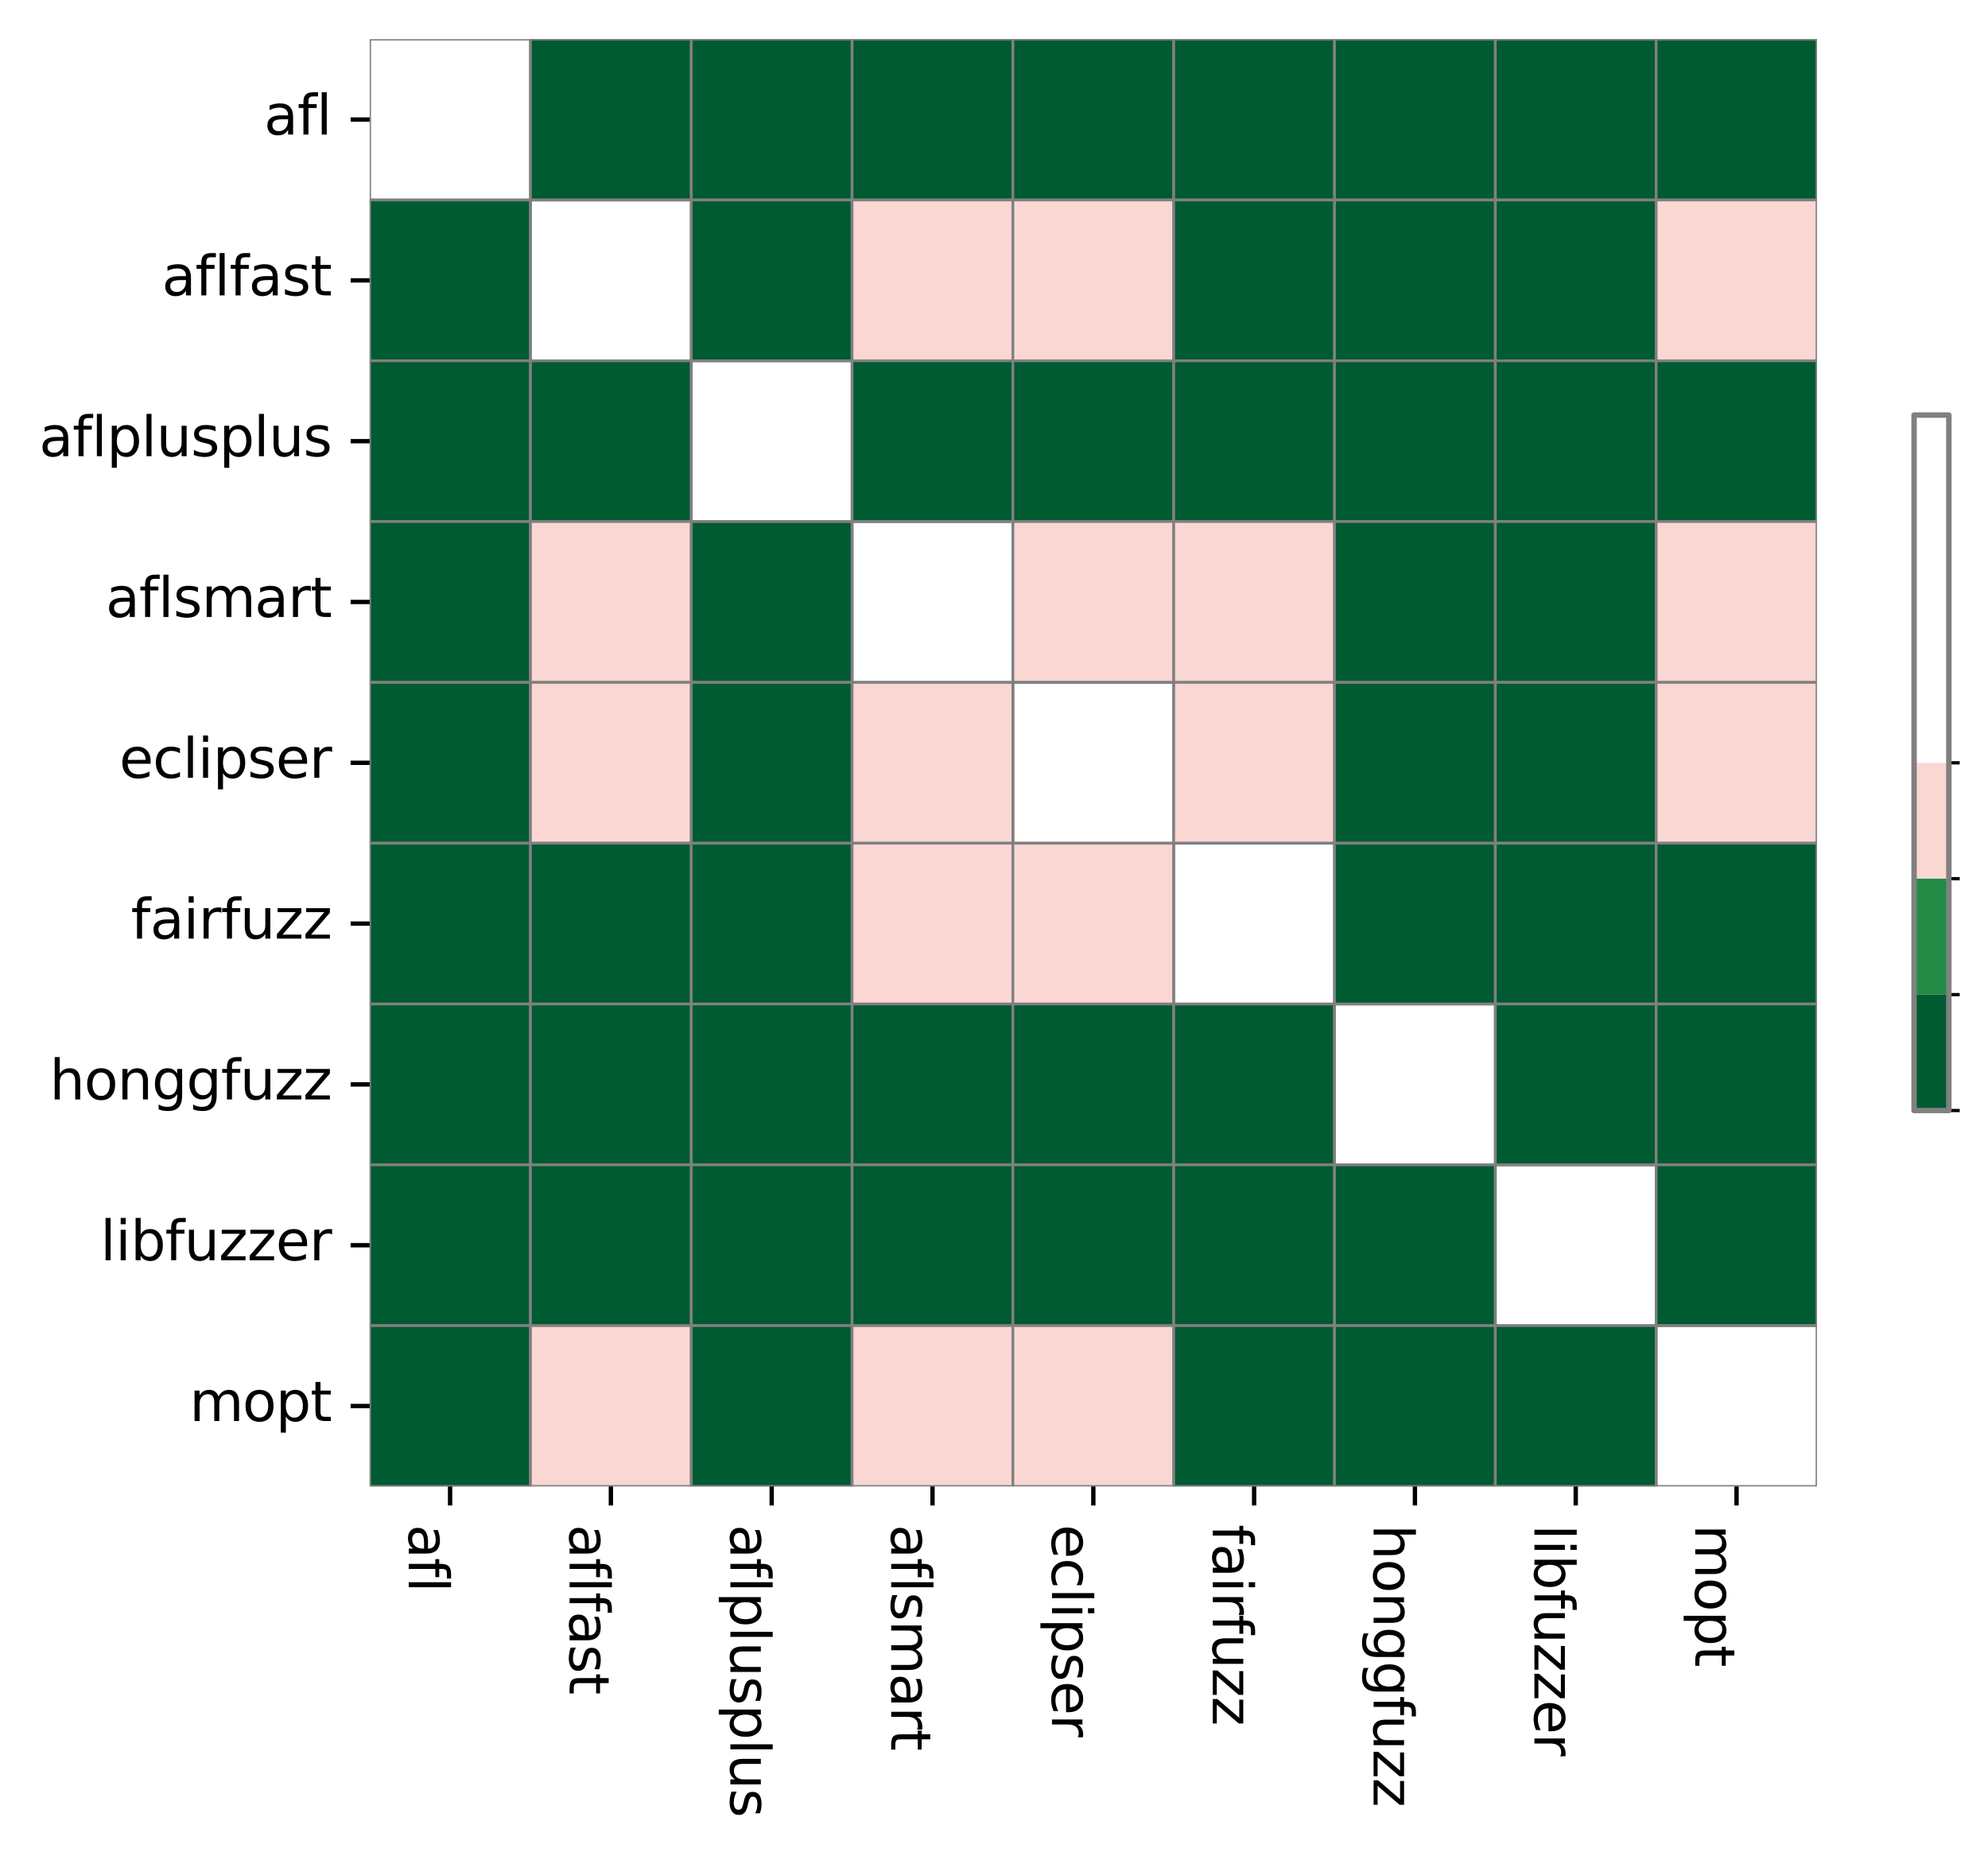<?xml version="1.0" encoding="utf-8" standalone="no"?>
<!DOCTYPE svg PUBLIC "-//W3C//DTD SVG 1.1//EN"
  "http://www.w3.org/Graphics/SVG/1.1/DTD/svg11.dtd">
<svg xmlns:xlink="http://www.w3.org/1999/xlink" width="365.535pt" height="341.285pt" viewBox="0 0 365.535 341.285" xmlns="http://www.w3.org/2000/svg" version="1.1">
 <defs>
  <style type="text/css">*{stroke-linejoin: round; stroke-linecap: butt}</style>
 </defs>
 <g id="figure_1">
  <g id="patch_1">
   <path d="M 0 341.285 
L 365.535 341.285 
L 365.535 0 
L 0 0 
z
" style="fill: #ffffff"/>
  </g>
  <g id="axes_1">
   <g id="patch_2">
    <path d="M 67.973 273.312 
L 334.085 273.312 
L 334.085 7.2 
L 67.973 7.2 
z
" style="fill: #ffffff"/>
   </g>
   <g id="QuadMesh_1">
    <path d="M 67.973 7.2 
L 97.541 7.2 
L 97.541 36.768 
L 67.973 36.768 
L 67.973 7.2 
" clip-path="url(#peb58a9a6d5)" style="fill: none; stroke: #808080; stroke-width: 0.5"/>
    <path d="M 97.541 7.2 
L 127.109 7.2 
L 127.109 36.768 
L 97.541 36.768 
L 97.541 7.2 
" clip-path="url(#peb58a9a6d5)" style="fill: #005a32; stroke: #808080; stroke-width: 0.5"/>
    <path d="M 127.109 7.2 
L 156.677 7.2 
L 156.677 36.768 
L 127.109 36.768 
L 127.109 7.2 
" clip-path="url(#peb58a9a6d5)" style="fill: #005a32; stroke: #808080; stroke-width: 0.5"/>
    <path d="M 156.677 7.2 
L 186.245 7.2 
L 186.245 36.768 
L 156.677 36.768 
L 156.677 7.2 
" clip-path="url(#peb58a9a6d5)" style="fill: #005a32; stroke: #808080; stroke-width: 0.5"/>
    <path d="M 186.245 7.2 
L 215.813 7.2 
L 215.813 36.768 
L 186.245 36.768 
L 186.245 7.2 
" clip-path="url(#peb58a9a6d5)" style="fill: #005a32; stroke: #808080; stroke-width: 0.5"/>
    <path d="M 215.813 7.2 
L 245.381 7.2 
L 245.381 36.768 
L 215.813 36.768 
L 215.813 7.2 
" clip-path="url(#peb58a9a6d5)" style="fill: #005a32; stroke: #808080; stroke-width: 0.5"/>
    <path d="M 245.381 7.2 
L 274.949 7.2 
L 274.949 36.768 
L 245.381 36.768 
L 245.381 7.2 
" clip-path="url(#peb58a9a6d5)" style="fill: #005a32; stroke: #808080; stroke-width: 0.5"/>
    <path d="M 274.949 7.2 
L 304.517 7.2 
L 304.517 36.768 
L 274.949 36.768 
L 274.949 7.2 
" clip-path="url(#peb58a9a6d5)" style="fill: #005a32; stroke: #808080; stroke-width: 0.5"/>
    <path d="M 304.517 7.2 
L 334.085 7.2 
L 334.085 36.768 
L 304.517 36.768 
L 304.517 7.2 
" clip-path="url(#peb58a9a6d5)" style="fill: #005a32; stroke: #808080; stroke-width: 0.5"/>
    <path d="M 67.973 36.768 
L 97.541 36.768 
L 97.541 66.336 
L 67.973 66.336 
L 67.973 36.768 
" clip-path="url(#peb58a9a6d5)" style="fill: #005a32; stroke: #808080; stroke-width: 0.5"/>
    <path d="M 97.541 36.768 
L 127.109 36.768 
L 127.109 66.336 
L 97.541 66.336 
L 97.541 36.768 
" clip-path="url(#peb58a9a6d5)" style="fill: none; stroke: #808080; stroke-width: 0.5"/>
    <path d="M 127.109 36.768 
L 156.677 36.768 
L 156.677 66.336 
L 127.109 66.336 
L 127.109 36.768 
" clip-path="url(#peb58a9a6d5)" style="fill: #005a32; stroke: #808080; stroke-width: 0.5"/>
    <path d="M 156.677 36.768 
L 186.245 36.768 
L 186.245 66.336 
L 156.677 66.336 
L 156.677 36.768 
" clip-path="url(#peb58a9a6d5)" style="fill: #fbd7d4; stroke: #808080; stroke-width: 0.5"/>
    <path d="M 186.245 36.768 
L 215.813 36.768 
L 215.813 66.336 
L 186.245 66.336 
L 186.245 36.768 
" clip-path="url(#peb58a9a6d5)" style="fill: #fbd7d4; stroke: #808080; stroke-width: 0.5"/>
    <path d="M 215.813 36.768 
L 245.381 36.768 
L 245.381 66.336 
L 215.813 66.336 
L 215.813 36.768 
" clip-path="url(#peb58a9a6d5)" style="fill: #005a32; stroke: #808080; stroke-width: 0.5"/>
    <path d="M 245.381 36.768 
L 274.949 36.768 
L 274.949 66.336 
L 245.381 66.336 
L 245.381 36.768 
" clip-path="url(#peb58a9a6d5)" style="fill: #005a32; stroke: #808080; stroke-width: 0.5"/>
    <path d="M 274.949 36.768 
L 304.517 36.768 
L 304.517 66.336 
L 274.949 66.336 
L 274.949 36.768 
" clip-path="url(#peb58a9a6d5)" style="fill: #005a32; stroke: #808080; stroke-width: 0.5"/>
    <path d="M 304.517 36.768 
L 334.085 36.768 
L 334.085 66.336 
L 304.517 66.336 
L 304.517 36.768 
" clip-path="url(#peb58a9a6d5)" style="fill: #fbd7d4; stroke: #808080; stroke-width: 0.5"/>
    <path d="M 67.973 66.336 
L 97.541 66.336 
L 97.541 95.904 
L 67.973 95.904 
L 67.973 66.336 
" clip-path="url(#peb58a9a6d5)" style="fill: #005a32; stroke: #808080; stroke-width: 0.5"/>
    <path d="M 97.541 66.336 
L 127.109 66.336 
L 127.109 95.904 
L 97.541 95.904 
L 97.541 66.336 
" clip-path="url(#peb58a9a6d5)" style="fill: #005a32; stroke: #808080; stroke-width: 0.5"/>
    <path d="M 127.109 66.336 
L 156.677 66.336 
L 156.677 95.904 
L 127.109 95.904 
L 127.109 66.336 
" clip-path="url(#peb58a9a6d5)" style="fill: none; stroke: #808080; stroke-width: 0.5"/>
    <path d="M 156.677 66.336 
L 186.245 66.336 
L 186.245 95.904 
L 156.677 95.904 
L 156.677 66.336 
" clip-path="url(#peb58a9a6d5)" style="fill: #005a32; stroke: #808080; stroke-width: 0.5"/>
    <path d="M 186.245 66.336 
L 215.813 66.336 
L 215.813 95.904 
L 186.245 95.904 
L 186.245 66.336 
" clip-path="url(#peb58a9a6d5)" style="fill: #005a32; stroke: #808080; stroke-width: 0.5"/>
    <path d="M 215.813 66.336 
L 245.381 66.336 
L 245.381 95.904 
L 215.813 95.904 
L 215.813 66.336 
" clip-path="url(#peb58a9a6d5)" style="fill: #005a32; stroke: #808080; stroke-width: 0.5"/>
    <path d="M 245.381 66.336 
L 274.949 66.336 
L 274.949 95.904 
L 245.381 95.904 
L 245.381 66.336 
" clip-path="url(#peb58a9a6d5)" style="fill: #005a32; stroke: #808080; stroke-width: 0.5"/>
    <path d="M 274.949 66.336 
L 304.517 66.336 
L 304.517 95.904 
L 274.949 95.904 
L 274.949 66.336 
" clip-path="url(#peb58a9a6d5)" style="fill: #005a32; stroke: #808080; stroke-width: 0.5"/>
    <path d="M 304.517 66.336 
L 334.085 66.336 
L 334.085 95.904 
L 304.517 95.904 
L 304.517 66.336 
" clip-path="url(#peb58a9a6d5)" style="fill: #005a32; stroke: #808080; stroke-width: 0.5"/>
    <path d="M 67.973 95.904 
L 97.541 95.904 
L 97.541 125.472 
L 67.973 125.472 
L 67.973 95.904 
" clip-path="url(#peb58a9a6d5)" style="fill: #005a32; stroke: #808080; stroke-width: 0.5"/>
    <path d="M 97.541 95.904 
L 127.109 95.904 
L 127.109 125.472 
L 97.541 125.472 
L 97.541 95.904 
" clip-path="url(#peb58a9a6d5)" style="fill: #fbd7d4; stroke: #808080; stroke-width: 0.5"/>
    <path d="M 127.109 95.904 
L 156.677 95.904 
L 156.677 125.472 
L 127.109 125.472 
L 127.109 95.904 
" clip-path="url(#peb58a9a6d5)" style="fill: #005a32; stroke: #808080; stroke-width: 0.5"/>
    <path d="M 156.677 95.904 
L 186.245 95.904 
L 186.245 125.472 
L 156.677 125.472 
L 156.677 95.904 
" clip-path="url(#peb58a9a6d5)" style="fill: none; stroke: #808080; stroke-width: 0.5"/>
    <path d="M 186.245 95.904 
L 215.813 95.904 
L 215.813 125.472 
L 186.245 125.472 
L 186.245 95.904 
" clip-path="url(#peb58a9a6d5)" style="fill: #fbd7d4; stroke: #808080; stroke-width: 0.5"/>
    <path d="M 215.813 95.904 
L 245.381 95.904 
L 245.381 125.472 
L 215.813 125.472 
L 215.813 95.904 
" clip-path="url(#peb58a9a6d5)" style="fill: #fbd7d4; stroke: #808080; stroke-width: 0.5"/>
    <path d="M 245.381 95.904 
L 274.949 95.904 
L 274.949 125.472 
L 245.381 125.472 
L 245.381 95.904 
" clip-path="url(#peb58a9a6d5)" style="fill: #005a32; stroke: #808080; stroke-width: 0.5"/>
    <path d="M 274.949 95.904 
L 304.517 95.904 
L 304.517 125.472 
L 274.949 125.472 
L 274.949 95.904 
" clip-path="url(#peb58a9a6d5)" style="fill: #005a32; stroke: #808080; stroke-width: 0.5"/>
    <path d="M 304.517 95.904 
L 334.085 95.904 
L 334.085 125.472 
L 304.517 125.472 
L 304.517 95.904 
" clip-path="url(#peb58a9a6d5)" style="fill: #fbd7d4; stroke: #808080; stroke-width: 0.5"/>
    <path d="M 67.973 125.472 
L 97.541 125.472 
L 97.541 155.04 
L 67.973 155.04 
L 67.973 125.472 
" clip-path="url(#peb58a9a6d5)" style="fill: #005a32; stroke: #808080; stroke-width: 0.5"/>
    <path d="M 97.541 125.472 
L 127.109 125.472 
L 127.109 155.04 
L 97.541 155.04 
L 97.541 125.472 
" clip-path="url(#peb58a9a6d5)" style="fill: #fbd7d4; stroke: #808080; stroke-width: 0.5"/>
    <path d="M 127.109 125.472 
L 156.677 125.472 
L 156.677 155.04 
L 127.109 155.04 
L 127.109 125.472 
" clip-path="url(#peb58a9a6d5)" style="fill: #005a32; stroke: #808080; stroke-width: 0.5"/>
    <path d="M 156.677 125.472 
L 186.245 125.472 
L 186.245 155.04 
L 156.677 155.04 
L 156.677 125.472 
" clip-path="url(#peb58a9a6d5)" style="fill: #fbd7d4; stroke: #808080; stroke-width: 0.5"/>
    <path d="M 186.245 125.472 
L 215.813 125.472 
L 215.813 155.04 
L 186.245 155.04 
L 186.245 125.472 
" clip-path="url(#peb58a9a6d5)" style="fill: none; stroke: #808080; stroke-width: 0.5"/>
    <path d="M 215.813 125.472 
L 245.381 125.472 
L 245.381 155.04 
L 215.813 155.04 
L 215.813 125.472 
" clip-path="url(#peb58a9a6d5)" style="fill: #fbd7d4; stroke: #808080; stroke-width: 0.5"/>
    <path d="M 245.381 125.472 
L 274.949 125.472 
L 274.949 155.04 
L 245.381 155.04 
L 245.381 125.472 
" clip-path="url(#peb58a9a6d5)" style="fill: #005a32; stroke: #808080; stroke-width: 0.5"/>
    <path d="M 274.949 125.472 
L 304.517 125.472 
L 304.517 155.04 
L 274.949 155.04 
L 274.949 125.472 
" clip-path="url(#peb58a9a6d5)" style="fill: #005a32; stroke: #808080; stroke-width: 0.5"/>
    <path d="M 304.517 125.472 
L 334.085 125.472 
L 334.085 155.04 
L 304.517 155.04 
L 304.517 125.472 
" clip-path="url(#peb58a9a6d5)" style="fill: #fbd7d4; stroke: #808080; stroke-width: 0.5"/>
    <path d="M 67.973 155.04 
L 97.541 155.04 
L 97.541 184.608 
L 67.973 184.608 
L 67.973 155.04 
" clip-path="url(#peb58a9a6d5)" style="fill: #005a32; stroke: #808080; stroke-width: 0.5"/>
    <path d="M 97.541 155.04 
L 127.109 155.04 
L 127.109 184.608 
L 97.541 184.608 
L 97.541 155.04 
" clip-path="url(#peb58a9a6d5)" style="fill: #005a32; stroke: #808080; stroke-width: 0.5"/>
    <path d="M 127.109 155.04 
L 156.677 155.04 
L 156.677 184.608 
L 127.109 184.608 
L 127.109 155.04 
" clip-path="url(#peb58a9a6d5)" style="fill: #005a32; stroke: #808080; stroke-width: 0.5"/>
    <path d="M 156.677 155.04 
L 186.245 155.04 
L 186.245 184.608 
L 156.677 184.608 
L 156.677 155.04 
" clip-path="url(#peb58a9a6d5)" style="fill: #fbd7d4; stroke: #808080; stroke-width: 0.5"/>
    <path d="M 186.245 155.04 
L 215.813 155.04 
L 215.813 184.608 
L 186.245 184.608 
L 186.245 155.04 
" clip-path="url(#peb58a9a6d5)" style="fill: #fbd7d4; stroke: #808080; stroke-width: 0.5"/>
    <path d="M 215.813 155.04 
L 245.381 155.04 
L 245.381 184.608 
L 215.813 184.608 
L 215.813 155.04 
" clip-path="url(#peb58a9a6d5)" style="fill: none; stroke: #808080; stroke-width: 0.5"/>
    <path d="M 245.381 155.04 
L 274.949 155.04 
L 274.949 184.608 
L 245.381 184.608 
L 245.381 155.04 
" clip-path="url(#peb58a9a6d5)" style="fill: #005a32; stroke: #808080; stroke-width: 0.5"/>
    <path d="M 274.949 155.04 
L 304.517 155.04 
L 304.517 184.608 
L 274.949 184.608 
L 274.949 155.04 
" clip-path="url(#peb58a9a6d5)" style="fill: #005a32; stroke: #808080; stroke-width: 0.5"/>
    <path d="M 304.517 155.04 
L 334.085 155.04 
L 334.085 184.608 
L 304.517 184.608 
L 304.517 155.04 
" clip-path="url(#peb58a9a6d5)" style="fill: #005a32; stroke: #808080; stroke-width: 0.5"/>
    <path d="M 67.973 184.608 
L 97.541 184.608 
L 97.541 214.176 
L 67.973 214.176 
L 67.973 184.608 
" clip-path="url(#peb58a9a6d5)" style="fill: #005a32; stroke: #808080; stroke-width: 0.5"/>
    <path d="M 97.541 184.608 
L 127.109 184.608 
L 127.109 214.176 
L 97.541 214.176 
L 97.541 184.608 
" clip-path="url(#peb58a9a6d5)" style="fill: #005a32; stroke: #808080; stroke-width: 0.5"/>
    <path d="M 127.109 184.608 
L 156.677 184.608 
L 156.677 214.176 
L 127.109 214.176 
L 127.109 184.608 
" clip-path="url(#peb58a9a6d5)" style="fill: #005a32; stroke: #808080; stroke-width: 0.5"/>
    <path d="M 156.677 184.608 
L 186.245 184.608 
L 186.245 214.176 
L 156.677 214.176 
L 156.677 184.608 
" clip-path="url(#peb58a9a6d5)" style="fill: #005a32; stroke: #808080; stroke-width: 0.5"/>
    <path d="M 186.245 184.608 
L 215.813 184.608 
L 215.813 214.176 
L 186.245 214.176 
L 186.245 184.608 
" clip-path="url(#peb58a9a6d5)" style="fill: #005a32; stroke: #808080; stroke-width: 0.5"/>
    <path d="M 215.813 184.608 
L 245.381 184.608 
L 245.381 214.176 
L 215.813 214.176 
L 215.813 184.608 
" clip-path="url(#peb58a9a6d5)" style="fill: #005a32; stroke: #808080; stroke-width: 0.5"/>
    <path d="M 245.381 184.608 
L 274.949 184.608 
L 274.949 214.176 
L 245.381 214.176 
L 245.381 184.608 
" clip-path="url(#peb58a9a6d5)" style="fill: none; stroke: #808080; stroke-width: 0.5"/>
    <path d="M 274.949 184.608 
L 304.517 184.608 
L 304.517 214.176 
L 274.949 214.176 
L 274.949 184.608 
" clip-path="url(#peb58a9a6d5)" style="fill: #005a32; stroke: #808080; stroke-width: 0.5"/>
    <path d="M 304.517 184.608 
L 334.085 184.608 
L 334.085 214.176 
L 304.517 214.176 
L 304.517 184.608 
" clip-path="url(#peb58a9a6d5)" style="fill: #005a32; stroke: #808080; stroke-width: 0.5"/>
    <path d="M 67.973 214.176 
L 97.541 214.176 
L 97.541 243.744 
L 67.973 243.744 
L 67.973 214.176 
" clip-path="url(#peb58a9a6d5)" style="fill: #005a32; stroke: #808080; stroke-width: 0.5"/>
    <path d="M 97.541 214.176 
L 127.109 214.176 
L 127.109 243.744 
L 97.541 243.744 
L 97.541 214.176 
" clip-path="url(#peb58a9a6d5)" style="fill: #005a32; stroke: #808080; stroke-width: 0.5"/>
    <path d="M 127.109 214.176 
L 156.677 214.176 
L 156.677 243.744 
L 127.109 243.744 
L 127.109 214.176 
" clip-path="url(#peb58a9a6d5)" style="fill: #005a32; stroke: #808080; stroke-width: 0.5"/>
    <path d="M 156.677 214.176 
L 186.245 214.176 
L 186.245 243.744 
L 156.677 243.744 
L 156.677 214.176 
" clip-path="url(#peb58a9a6d5)" style="fill: #005a32; stroke: #808080; stroke-width: 0.5"/>
    <path d="M 186.245 214.176 
L 215.813 214.176 
L 215.813 243.744 
L 186.245 243.744 
L 186.245 214.176 
" clip-path="url(#peb58a9a6d5)" style="fill: #005a32; stroke: #808080; stroke-width: 0.5"/>
    <path d="M 215.813 214.176 
L 245.381 214.176 
L 245.381 243.744 
L 215.813 243.744 
L 215.813 214.176 
" clip-path="url(#peb58a9a6d5)" style="fill: #005a32; stroke: #808080; stroke-width: 0.5"/>
    <path d="M 245.381 214.176 
L 274.949 214.176 
L 274.949 243.744 
L 245.381 243.744 
L 245.381 214.176 
" clip-path="url(#peb58a9a6d5)" style="fill: #005a32; stroke: #808080; stroke-width: 0.5"/>
    <path d="M 274.949 214.176 
L 304.517 214.176 
L 304.517 243.744 
L 274.949 243.744 
L 274.949 214.176 
" clip-path="url(#peb58a9a6d5)" style="fill: none; stroke: #808080; stroke-width: 0.5"/>
    <path d="M 304.517 214.176 
L 334.085 214.176 
L 334.085 243.744 
L 304.517 243.744 
L 304.517 214.176 
" clip-path="url(#peb58a9a6d5)" style="fill: #005a32; stroke: #808080; stroke-width: 0.5"/>
    <path d="M 67.973 243.744 
L 97.541 243.744 
L 97.541 273.312 
L 67.973 273.312 
L 67.973 243.744 
" clip-path="url(#peb58a9a6d5)" style="fill: #005a32; stroke: #808080; stroke-width: 0.5"/>
    <path d="M 97.541 243.744 
L 127.109 243.744 
L 127.109 273.312 
L 97.541 273.312 
L 97.541 243.744 
" clip-path="url(#peb58a9a6d5)" style="fill: #fbd7d4; stroke: #808080; stroke-width: 0.5"/>
    <path d="M 127.109 243.744 
L 156.677 243.744 
L 156.677 273.312 
L 127.109 273.312 
L 127.109 243.744 
" clip-path="url(#peb58a9a6d5)" style="fill: #005a32; stroke: #808080; stroke-width: 0.5"/>
    <path d="M 156.677 243.744 
L 186.245 243.744 
L 186.245 273.312 
L 156.677 273.312 
L 156.677 243.744 
" clip-path="url(#peb58a9a6d5)" style="fill: #fbd7d4; stroke: #808080; stroke-width: 0.5"/>
    <path d="M 186.245 243.744 
L 215.813 243.744 
L 215.813 273.312 
L 186.245 273.312 
L 186.245 243.744 
" clip-path="url(#peb58a9a6d5)" style="fill: #fbd7d4; stroke: #808080; stroke-width: 0.5"/>
    <path d="M 215.813 243.744 
L 245.381 243.744 
L 245.381 273.312 
L 215.813 273.312 
L 215.813 243.744 
" clip-path="url(#peb58a9a6d5)" style="fill: #005a32; stroke: #808080; stroke-width: 0.5"/>
    <path d="M 245.381 243.744 
L 274.949 243.744 
L 274.949 273.312 
L 245.381 273.312 
L 245.381 243.744 
" clip-path="url(#peb58a9a6d5)" style="fill: #005a32; stroke: #808080; stroke-width: 0.5"/>
    <path d="M 274.949 243.744 
L 304.517 243.744 
L 304.517 273.312 
L 274.949 273.312 
L 274.949 243.744 
" clip-path="url(#peb58a9a6d5)" style="fill: #005a32; stroke: #808080; stroke-width: 0.5"/>
    <path d="M 304.517 243.744 
L 334.085 243.744 
L 334.085 273.312 
L 304.517 273.312 
L 304.517 243.744 
" clip-path="url(#peb58a9a6d5)" style="fill: none; stroke: #808080; stroke-width: 0.5"/>
   </g>
   <g id="matplotlib.axis_1">
    <g id="xtick_1">
     <g id="line2d_1">
      <defs>
       <path id="m8b1f5630b5" d="M 0 0 
L 0 3.5 
" style="stroke: #000000; stroke-width: 0.8"/>
      </defs>
      <g>
       <use xlink:href="#m8b1f5630b5" x="82.757" y="273.312" style="stroke: #000000; stroke-width: 0.8"/>
      </g>
     </g>
     <g id="text_1">
      <!-- afl -->
      <g transform="translate(75.159 280.312) rotate(-270) scale(0.1 -0.1)">
       <defs>
        <path id="DejaVuSans-61" d="M 2194 1759 
Q 1497 1759 1228 1600 
Q 959 1441 959 1056 
Q 959 750 1161 570 
Q 1363 391 1709 391 
Q 2188 391 2477 730 
Q 2766 1069 2766 1631 
L 2766 1759 
L 2194 1759 
z
M 3341 1997 
L 3341 0 
L 2766 0 
L 2766 531 
Q 2569 213 2275 61 
Q 1981 -91 1556 -91 
Q 1019 -91 701 211 
Q 384 513 384 1019 
Q 384 1609 779 1909 
Q 1175 2209 1959 2209 
L 2766 2209 
L 2766 2266 
Q 2766 2663 2505 2880 
Q 2244 3097 1772 3097 
Q 1472 3097 1187 3025 
Q 903 2953 641 2809 
L 641 3341 
Q 956 3463 1253 3523 
Q 1550 3584 1831 3584 
Q 2591 3584 2966 3190 
Q 3341 2797 3341 1997 
z
" transform="scale(0.016)"/>
        <path id="DejaVuSans-66" d="M 2375 4863 
L 2375 4384 
L 1825 4384 
Q 1516 4384 1395 4259 
Q 1275 4134 1275 3809 
L 1275 3500 
L 2222 3500 
L 2222 3053 
L 1275 3053 
L 1275 0 
L 697 0 
L 697 3053 
L 147 3053 
L 147 3500 
L 697 3500 
L 697 3744 
Q 697 4328 969 4595 
Q 1241 4863 1831 4863 
L 2375 4863 
z
" transform="scale(0.016)"/>
        <path id="DejaVuSans-6c" d="M 603 4863 
L 1178 4863 
L 1178 0 
L 603 0 
L 603 4863 
z
" transform="scale(0.016)"/>
       </defs>
       <use xlink:href="#DejaVuSans-61"/>
       <use xlink:href="#DejaVuSans-66" x="61.279"/>
       <use xlink:href="#DejaVuSans-6c" x="96.484"/>
      </g>
     </g>
    </g>
    <g id="xtick_2">
     <g id="line2d_2">
      <g>
       <use xlink:href="#m8b1f5630b5" x="112.325" y="273.312" style="stroke: #000000; stroke-width: 0.8"/>
      </g>
     </g>
     <g id="text_2">
      <!-- aflfast -->
      <g transform="translate(104.727 280.312) rotate(-270) scale(0.1 -0.1)">
       <defs>
        <path id="DejaVuSans-73" d="M 2834 3397 
L 2834 2853 
Q 2591 2978 2328 3040 
Q 2066 3103 1784 3103 
Q 1356 3103 1142 2972 
Q 928 2841 928 2578 
Q 928 2378 1081 2264 
Q 1234 2150 1697 2047 
L 1894 2003 
Q 2506 1872 2764 1633 
Q 3022 1394 3022 966 
Q 3022 478 2636 193 
Q 2250 -91 1575 -91 
Q 1294 -91 989 -36 
Q 684 19 347 128 
L 347 722 
Q 666 556 975 473 
Q 1284 391 1588 391 
Q 1994 391 2212 530 
Q 2431 669 2431 922 
Q 2431 1156 2273 1281 
Q 2116 1406 1581 1522 
L 1381 1569 
Q 847 1681 609 1914 
Q 372 2147 372 2553 
Q 372 3047 722 3315 
Q 1072 3584 1716 3584 
Q 2034 3584 2315 3537 
Q 2597 3491 2834 3397 
z
" transform="scale(0.016)"/>
        <path id="DejaVuSans-74" d="M 1172 4494 
L 1172 3500 
L 2356 3500 
L 2356 3053 
L 1172 3053 
L 1172 1153 
Q 1172 725 1289 603 
Q 1406 481 1766 481 
L 2356 481 
L 2356 0 
L 1766 0 
Q 1100 0 847 248 
Q 594 497 594 1153 
L 594 3053 
L 172 3053 
L 172 3500 
L 594 3500 
L 594 4494 
L 1172 4494 
z
" transform="scale(0.016)"/>
       </defs>
       <use xlink:href="#DejaVuSans-61"/>
       <use xlink:href="#DejaVuSans-66" x="61.279"/>
       <use xlink:href="#DejaVuSans-6c" x="96.484"/>
       <use xlink:href="#DejaVuSans-66" x="124.268"/>
       <use xlink:href="#DejaVuSans-61" x="159.473"/>
       <use xlink:href="#DejaVuSans-73" x="220.752"/>
       <use xlink:href="#DejaVuSans-74" x="272.852"/>
      </g>
     </g>
    </g>
    <g id="xtick_3">
     <g id="line2d_3">
      <g>
       <use xlink:href="#m8b1f5630b5" x="141.893" y="273.312" style="stroke: #000000; stroke-width: 0.8"/>
      </g>
     </g>
     <g id="text_3">
      <!-- aflplusplus -->
      <g transform="translate(134.295 280.312) rotate(-270) scale(0.1 -0.1)">
       <defs>
        <path id="DejaVuSans-70" d="M 1159 525 
L 1159 -1331 
L 581 -1331 
L 581 3500 
L 1159 3500 
L 1159 2969 
Q 1341 3281 1617 3432 
Q 1894 3584 2278 3584 
Q 2916 3584 3314 3078 
Q 3713 2572 3713 1747 
Q 3713 922 3314 415 
Q 2916 -91 2278 -91 
Q 1894 -91 1617 61 
Q 1341 213 1159 525 
z
M 3116 1747 
Q 3116 2381 2855 2742 
Q 2594 3103 2138 3103 
Q 1681 3103 1420 2742 
Q 1159 2381 1159 1747 
Q 1159 1113 1420 752 
Q 1681 391 2138 391 
Q 2594 391 2855 752 
Q 3116 1113 3116 1747 
z
" transform="scale(0.016)"/>
        <path id="DejaVuSans-75" d="M 544 1381 
L 544 3500 
L 1119 3500 
L 1119 1403 
Q 1119 906 1312 657 
Q 1506 409 1894 409 
Q 2359 409 2629 706 
Q 2900 1003 2900 1516 
L 2900 3500 
L 3475 3500 
L 3475 0 
L 2900 0 
L 2900 538 
Q 2691 219 2414 64 
Q 2138 -91 1772 -91 
Q 1169 -91 856 284 
Q 544 659 544 1381 
z
M 1991 3584 
L 1991 3584 
z
" transform="scale(0.016)"/>
       </defs>
       <use xlink:href="#DejaVuSans-61"/>
       <use xlink:href="#DejaVuSans-66" x="61.279"/>
       <use xlink:href="#DejaVuSans-6c" x="96.484"/>
       <use xlink:href="#DejaVuSans-70" x="124.268"/>
       <use xlink:href="#DejaVuSans-6c" x="187.744"/>
       <use xlink:href="#DejaVuSans-75" x="215.527"/>
       <use xlink:href="#DejaVuSans-73" x="278.906"/>
       <use xlink:href="#DejaVuSans-70" x="331.006"/>
       <use xlink:href="#DejaVuSans-6c" x="394.482"/>
       <use xlink:href="#DejaVuSans-75" x="422.266"/>
       <use xlink:href="#DejaVuSans-73" x="485.645"/>
      </g>
     </g>
    </g>
    <g id="xtick_4">
     <g id="line2d_4">
      <g>
       <use xlink:href="#m8b1f5630b5" x="171.461" y="273.312" style="stroke: #000000; stroke-width: 0.8"/>
      </g>
     </g>
     <g id="text_4">
      <!-- aflsmart -->
      <g transform="translate(163.863 280.312) rotate(-270) scale(0.1 -0.1)">
       <defs>
        <path id="DejaVuSans-6d" d="M 3328 2828 
Q 3544 3216 3844 3400 
Q 4144 3584 4550 3584 
Q 5097 3584 5394 3201 
Q 5691 2819 5691 2113 
L 5691 0 
L 5113 0 
L 5113 2094 
Q 5113 2597 4934 2840 
Q 4756 3084 4391 3084 
Q 3944 3084 3684 2787 
Q 3425 2491 3425 1978 
L 3425 0 
L 2847 0 
L 2847 2094 
Q 2847 2600 2669 2842 
Q 2491 3084 2119 3084 
Q 1678 3084 1418 2786 
Q 1159 2488 1159 1978 
L 1159 0 
L 581 0 
L 581 3500 
L 1159 3500 
L 1159 2956 
Q 1356 3278 1631 3431 
Q 1906 3584 2284 3584 
Q 2666 3584 2933 3390 
Q 3200 3197 3328 2828 
z
" transform="scale(0.016)"/>
        <path id="DejaVuSans-72" d="M 2631 2963 
Q 2534 3019 2420 3045 
Q 2306 3072 2169 3072 
Q 1681 3072 1420 2755 
Q 1159 2438 1159 1844 
L 1159 0 
L 581 0 
L 581 3500 
L 1159 3500 
L 1159 2956 
Q 1341 3275 1631 3429 
Q 1922 3584 2338 3584 
Q 2397 3584 2469 3576 
Q 2541 3569 2628 3553 
L 2631 2963 
z
" transform="scale(0.016)"/>
       </defs>
       <use xlink:href="#DejaVuSans-61"/>
       <use xlink:href="#DejaVuSans-66" x="61.279"/>
       <use xlink:href="#DejaVuSans-6c" x="96.484"/>
       <use xlink:href="#DejaVuSans-73" x="124.268"/>
       <use xlink:href="#DejaVuSans-6d" x="176.367"/>
       <use xlink:href="#DejaVuSans-61" x="273.779"/>
       <use xlink:href="#DejaVuSans-72" x="335.059"/>
       <use xlink:href="#DejaVuSans-74" x="376.172"/>
      </g>
     </g>
    </g>
    <g id="xtick_5">
     <g id="line2d_5">
      <g>
       <use xlink:href="#m8b1f5630b5" x="201.029" y="273.312" style="stroke: #000000; stroke-width: 0.8"/>
      </g>
     </g>
     <g id="text_5">
      <!-- eclipser -->
      <g transform="translate(193.431 280.312) rotate(-270) scale(0.1 -0.1)">
       <defs>
        <path id="DejaVuSans-65" d="M 3597 1894 
L 3597 1613 
L 953 1613 
Q 991 1019 1311 708 
Q 1631 397 2203 397 
Q 2534 397 2845 478 
Q 3156 559 3463 722 
L 3463 178 
Q 3153 47 2828 -22 
Q 2503 -91 2169 -91 
Q 1331 -91 842 396 
Q 353 884 353 1716 
Q 353 2575 817 3079 
Q 1281 3584 2069 3584 
Q 2775 3584 3186 3129 
Q 3597 2675 3597 1894 
z
M 3022 2063 
Q 3016 2534 2758 2815 
Q 2500 3097 2075 3097 
Q 1594 3097 1305 2825 
Q 1016 2553 972 2059 
L 3022 2063 
z
" transform="scale(0.016)"/>
        <path id="DejaVuSans-63" d="M 3122 3366 
L 3122 2828 
Q 2878 2963 2633 3030 
Q 2388 3097 2138 3097 
Q 1578 3097 1268 2742 
Q 959 2388 959 1747 
Q 959 1106 1268 751 
Q 1578 397 2138 397 
Q 2388 397 2633 464 
Q 2878 531 3122 666 
L 3122 134 
Q 2881 22 2623 -34 
Q 2366 -91 2075 -91 
Q 1284 -91 818 406 
Q 353 903 353 1747 
Q 353 2603 823 3093 
Q 1294 3584 2113 3584 
Q 2378 3584 2631 3529 
Q 2884 3475 3122 3366 
z
" transform="scale(0.016)"/>
        <path id="DejaVuSans-69" d="M 603 3500 
L 1178 3500 
L 1178 0 
L 603 0 
L 603 3500 
z
M 603 4863 
L 1178 4863 
L 1178 4134 
L 603 4134 
L 603 4863 
z
" transform="scale(0.016)"/>
       </defs>
       <use xlink:href="#DejaVuSans-65"/>
       <use xlink:href="#DejaVuSans-63" x="61.523"/>
       <use xlink:href="#DejaVuSans-6c" x="116.504"/>
       <use xlink:href="#DejaVuSans-69" x="144.287"/>
       <use xlink:href="#DejaVuSans-70" x="172.07"/>
       <use xlink:href="#DejaVuSans-73" x="235.547"/>
       <use xlink:href="#DejaVuSans-65" x="287.646"/>
       <use xlink:href="#DejaVuSans-72" x="349.17"/>
      </g>
     </g>
    </g>
    <g id="xtick_6">
     <g id="line2d_6">
      <g>
       <use xlink:href="#m8b1f5630b5" x="230.597" y="273.312" style="stroke: #000000; stroke-width: 0.8"/>
      </g>
     </g>
     <g id="text_6">
      <!-- fairfuzz -->
      <g transform="translate(222.999 280.312) rotate(-270) scale(0.1 -0.1)">
       <defs>
        <path id="DejaVuSans-7a" d="M 353 3500 
L 3084 3500 
L 3084 2975 
L 922 459 
L 3084 459 
L 3084 0 
L 275 0 
L 275 525 
L 2438 3041 
L 353 3041 
L 353 3500 
z
" transform="scale(0.016)"/>
       </defs>
       <use xlink:href="#DejaVuSans-66"/>
       <use xlink:href="#DejaVuSans-61" x="35.205"/>
       <use xlink:href="#DejaVuSans-69" x="96.484"/>
       <use xlink:href="#DejaVuSans-72" x="124.268"/>
       <use xlink:href="#DejaVuSans-66" x="165.381"/>
       <use xlink:href="#DejaVuSans-75" x="200.586"/>
       <use xlink:href="#DejaVuSans-7a" x="263.965"/>
       <use xlink:href="#DejaVuSans-7a" x="316.455"/>
      </g>
     </g>
    </g>
    <g id="xtick_7">
     <g id="line2d_7">
      <g>
       <use xlink:href="#m8b1f5630b5" x="260.165" y="273.312" style="stroke: #000000; stroke-width: 0.8"/>
      </g>
     </g>
     <g id="text_7">
      <!-- honggfuzz -->
      <g transform="translate(252.567 280.312) rotate(-270) scale(0.1 -0.1)">
       <defs>
        <path id="DejaVuSans-68" d="M 3513 2113 
L 3513 0 
L 2938 0 
L 2938 2094 
Q 2938 2591 2744 2837 
Q 2550 3084 2163 3084 
Q 1697 3084 1428 2787 
Q 1159 2491 1159 1978 
L 1159 0 
L 581 0 
L 581 4863 
L 1159 4863 
L 1159 2956 
Q 1366 3272 1645 3428 
Q 1925 3584 2291 3584 
Q 2894 3584 3203 3211 
Q 3513 2838 3513 2113 
z
" transform="scale(0.016)"/>
        <path id="DejaVuSans-6f" d="M 1959 3097 
Q 1497 3097 1228 2736 
Q 959 2375 959 1747 
Q 959 1119 1226 758 
Q 1494 397 1959 397 
Q 2419 397 2687 759 
Q 2956 1122 2956 1747 
Q 2956 2369 2687 2733 
Q 2419 3097 1959 3097 
z
M 1959 3584 
Q 2709 3584 3137 3096 
Q 3566 2609 3566 1747 
Q 3566 888 3137 398 
Q 2709 -91 1959 -91 
Q 1206 -91 779 398 
Q 353 888 353 1747 
Q 353 2609 779 3096 
Q 1206 3584 1959 3584 
z
" transform="scale(0.016)"/>
        <path id="DejaVuSans-6e" d="M 3513 2113 
L 3513 0 
L 2938 0 
L 2938 2094 
Q 2938 2591 2744 2837 
Q 2550 3084 2163 3084 
Q 1697 3084 1428 2787 
Q 1159 2491 1159 1978 
L 1159 0 
L 581 0 
L 581 3500 
L 1159 3500 
L 1159 2956 
Q 1366 3272 1645 3428 
Q 1925 3584 2291 3584 
Q 2894 3584 3203 3211 
Q 3513 2838 3513 2113 
z
" transform="scale(0.016)"/>
        <path id="DejaVuSans-67" d="M 2906 1791 
Q 2906 2416 2648 2759 
Q 2391 3103 1925 3103 
Q 1463 3103 1205 2759 
Q 947 2416 947 1791 
Q 947 1169 1205 825 
Q 1463 481 1925 481 
Q 2391 481 2648 825 
Q 2906 1169 2906 1791 
z
M 3481 434 
Q 3481 -459 3084 -895 
Q 2688 -1331 1869 -1331 
Q 1566 -1331 1297 -1286 
Q 1028 -1241 775 -1147 
L 775 -588 
Q 1028 -725 1275 -790 
Q 1522 -856 1778 -856 
Q 2344 -856 2625 -561 
Q 2906 -266 2906 331 
L 2906 616 
Q 2728 306 2450 153 
Q 2172 0 1784 0 
Q 1141 0 747 490 
Q 353 981 353 1791 
Q 353 2603 747 3093 
Q 1141 3584 1784 3584 
Q 2172 3584 2450 3431 
Q 2728 3278 2906 2969 
L 2906 3500 
L 3481 3500 
L 3481 434 
z
" transform="scale(0.016)"/>
       </defs>
       <use xlink:href="#DejaVuSans-68"/>
       <use xlink:href="#DejaVuSans-6f" x="63.379"/>
       <use xlink:href="#DejaVuSans-6e" x="124.561"/>
       <use xlink:href="#DejaVuSans-67" x="187.939"/>
       <use xlink:href="#DejaVuSans-67" x="251.416"/>
       <use xlink:href="#DejaVuSans-66" x="314.893"/>
       <use xlink:href="#DejaVuSans-75" x="350.098"/>
       <use xlink:href="#DejaVuSans-7a" x="413.477"/>
       <use xlink:href="#DejaVuSans-7a" x="465.967"/>
      </g>
     </g>
    </g>
    <g id="xtick_8">
     <g id="line2d_8">
      <g>
       <use xlink:href="#m8b1f5630b5" x="289.733" y="273.312" style="stroke: #000000; stroke-width: 0.8"/>
      </g>
     </g>
     <g id="text_8">
      <!-- libfuzzer -->
      <g transform="translate(282.135 280.312) rotate(-270) scale(0.1 -0.1)">
       <defs>
        <path id="DejaVuSans-62" d="M 3116 1747 
Q 3116 2381 2855 2742 
Q 2594 3103 2138 3103 
Q 1681 3103 1420 2742 
Q 1159 2381 1159 1747 
Q 1159 1113 1420 752 
Q 1681 391 2138 391 
Q 2594 391 2855 752 
Q 3116 1113 3116 1747 
z
M 1159 2969 
Q 1341 3281 1617 3432 
Q 1894 3584 2278 3584 
Q 2916 3584 3314 3078 
Q 3713 2572 3713 1747 
Q 3713 922 3314 415 
Q 2916 -91 2278 -91 
Q 1894 -91 1617 61 
Q 1341 213 1159 525 
L 1159 0 
L 581 0 
L 581 4863 
L 1159 4863 
L 1159 2969 
z
" transform="scale(0.016)"/>
       </defs>
       <use xlink:href="#DejaVuSans-6c"/>
       <use xlink:href="#DejaVuSans-69" x="27.783"/>
       <use xlink:href="#DejaVuSans-62" x="55.566"/>
       <use xlink:href="#DejaVuSans-66" x="119.043"/>
       <use xlink:href="#DejaVuSans-75" x="154.248"/>
       <use xlink:href="#DejaVuSans-7a" x="217.627"/>
       <use xlink:href="#DejaVuSans-7a" x="270.117"/>
       <use xlink:href="#DejaVuSans-65" x="322.607"/>
       <use xlink:href="#DejaVuSans-72" x="384.131"/>
      </g>
     </g>
    </g>
    <g id="xtick_9">
     <g id="line2d_9">
      <g>
       <use xlink:href="#m8b1f5630b5" x="319.301" y="273.312" style="stroke: #000000; stroke-width: 0.8"/>
      </g>
     </g>
     <g id="text_9">
      <!-- mopt -->
      <g transform="translate(311.703 280.312) rotate(-270) scale(0.1 -0.1)">
       <use xlink:href="#DejaVuSans-6d"/>
       <use xlink:href="#DejaVuSans-6f" x="97.412"/>
       <use xlink:href="#DejaVuSans-70" x="158.594"/>
       <use xlink:href="#DejaVuSans-74" x="222.07"/>
      </g>
     </g>
    </g>
   </g>
   <g id="matplotlib.axis_2">
    <g id="ytick_1">
     <g id="line2d_10">
      <defs>
       <path id="ma5d6447de1" d="M 0 0 
L -3.5 0 
" style="stroke: #000000; stroke-width: 0.8"/>
      </defs>
      <g>
       <use xlink:href="#ma5d6447de1" x="67.973" y="21.984" style="stroke: #000000; stroke-width: 0.8"/>
      </g>
     </g>
     <g id="text_10">
      <!-- afl -->
      <g transform="translate(48.547 24.743) scale(0.1 -0.1)">
       <use xlink:href="#DejaVuSans-61"/>
       <use xlink:href="#DejaVuSans-66" x="61.279"/>
       <use xlink:href="#DejaVuSans-6c" x="96.484"/>
      </g>
     </g>
    </g>
    <g id="ytick_2">
     <g id="line2d_11">
      <g>
       <use xlink:href="#ma5d6447de1" x="67.973" y="51.552" style="stroke: #000000; stroke-width: 0.8"/>
      </g>
     </g>
     <g id="text_11">
      <!-- aflfast -->
      <g transform="translate(29.769 54.311) scale(0.1 -0.1)">
       <use xlink:href="#DejaVuSans-61"/>
       <use xlink:href="#DejaVuSans-66" x="61.279"/>
       <use xlink:href="#DejaVuSans-6c" x="96.484"/>
       <use xlink:href="#DejaVuSans-66" x="124.268"/>
       <use xlink:href="#DejaVuSans-61" x="159.473"/>
       <use xlink:href="#DejaVuSans-73" x="220.752"/>
       <use xlink:href="#DejaVuSans-74" x="272.852"/>
      </g>
     </g>
    </g>
    <g id="ytick_3">
     <g id="line2d_12">
      <g>
       <use xlink:href="#ma5d6447de1" x="67.973" y="81.12" style="stroke: #000000; stroke-width: 0.8"/>
      </g>
     </g>
     <g id="text_12">
      <!-- aflplusplus -->
      <g transform="translate(7.2 83.879) scale(0.1 -0.1)">
       <use xlink:href="#DejaVuSans-61"/>
       <use xlink:href="#DejaVuSans-66" x="61.279"/>
       <use xlink:href="#DejaVuSans-6c" x="96.484"/>
       <use xlink:href="#DejaVuSans-70" x="124.268"/>
       <use xlink:href="#DejaVuSans-6c" x="187.744"/>
       <use xlink:href="#DejaVuSans-75" x="215.527"/>
       <use xlink:href="#DejaVuSans-73" x="278.906"/>
       <use xlink:href="#DejaVuSans-70" x="331.006"/>
       <use xlink:href="#DejaVuSans-6c" x="394.482"/>
       <use xlink:href="#DejaVuSans-75" x="422.266"/>
       <use xlink:href="#DejaVuSans-73" x="485.645"/>
      </g>
     </g>
    </g>
    <g id="ytick_4">
     <g id="line2d_13">
      <g>
       <use xlink:href="#ma5d6447de1" x="67.973" y="110.688" style="stroke: #000000; stroke-width: 0.8"/>
      </g>
     </g>
     <g id="text_13">
      <!-- aflsmart -->
      <g transform="translate(19.438 113.447) scale(0.1 -0.1)">
       <use xlink:href="#DejaVuSans-61"/>
       <use xlink:href="#DejaVuSans-66" x="61.279"/>
       <use xlink:href="#DejaVuSans-6c" x="96.484"/>
       <use xlink:href="#DejaVuSans-73" x="124.268"/>
       <use xlink:href="#DejaVuSans-6d" x="176.367"/>
       <use xlink:href="#DejaVuSans-61" x="273.779"/>
       <use xlink:href="#DejaVuSans-72" x="335.059"/>
       <use xlink:href="#DejaVuSans-74" x="376.172"/>
      </g>
     </g>
    </g>
    <g id="ytick_5">
     <g id="line2d_14">
      <g>
       <use xlink:href="#ma5d6447de1" x="67.973" y="140.256" style="stroke: #000000; stroke-width: 0.8"/>
      </g>
     </g>
     <g id="text_14">
      <!-- eclipser -->
      <g transform="translate(21.944 143.015) scale(0.1 -0.1)">
       <use xlink:href="#DejaVuSans-65"/>
       <use xlink:href="#DejaVuSans-63" x="61.523"/>
       <use xlink:href="#DejaVuSans-6c" x="116.504"/>
       <use xlink:href="#DejaVuSans-69" x="144.287"/>
       <use xlink:href="#DejaVuSans-70" x="172.07"/>
       <use xlink:href="#DejaVuSans-73" x="235.547"/>
       <use xlink:href="#DejaVuSans-65" x="287.646"/>
       <use xlink:href="#DejaVuSans-72" x="349.17"/>
      </g>
     </g>
    </g>
    <g id="ytick_6">
     <g id="line2d_15">
      <g>
       <use xlink:href="#ma5d6447de1" x="67.973" y="169.824" style="stroke: #000000; stroke-width: 0.8"/>
      </g>
     </g>
     <g id="text_15">
      <!-- fairfuzz -->
      <g transform="translate(24.081 172.583) scale(0.1 -0.1)">
       <use xlink:href="#DejaVuSans-66"/>
       <use xlink:href="#DejaVuSans-61" x="35.205"/>
       <use xlink:href="#DejaVuSans-69" x="96.484"/>
       <use xlink:href="#DejaVuSans-72" x="124.268"/>
       <use xlink:href="#DejaVuSans-66" x="165.381"/>
       <use xlink:href="#DejaVuSans-75" x="200.586"/>
       <use xlink:href="#DejaVuSans-7a" x="263.965"/>
       <use xlink:href="#DejaVuSans-7a" x="316.455"/>
      </g>
     </g>
    </g>
    <g id="ytick_7">
     <g id="line2d_16">
      <g>
       <use xlink:href="#ma5d6447de1" x="67.973" y="199.392" style="stroke: #000000; stroke-width: 0.8"/>
      </g>
     </g>
     <g id="text_16">
      <!-- honggfuzz -->
      <g transform="translate(9.128 202.151) scale(0.1 -0.1)">
       <use xlink:href="#DejaVuSans-68"/>
       <use xlink:href="#DejaVuSans-6f" x="63.379"/>
       <use xlink:href="#DejaVuSans-6e" x="124.561"/>
       <use xlink:href="#DejaVuSans-67" x="187.939"/>
       <use xlink:href="#DejaVuSans-67" x="251.416"/>
       <use xlink:href="#DejaVuSans-66" x="314.893"/>
       <use xlink:href="#DejaVuSans-75" x="350.098"/>
       <use xlink:href="#DejaVuSans-7a" x="413.477"/>
       <use xlink:href="#DejaVuSans-7a" x="465.967"/>
      </g>
     </g>
    </g>
    <g id="ytick_8">
     <g id="line2d_17">
      <g>
       <use xlink:href="#ma5d6447de1" x="67.973" y="228.96" style="stroke: #000000; stroke-width: 0.8"/>
      </g>
     </g>
     <g id="text_17">
      <!-- libfuzzer -->
      <g transform="translate(18.45 231.719) scale(0.1 -0.1)">
       <use xlink:href="#DejaVuSans-6c"/>
       <use xlink:href="#DejaVuSans-69" x="27.783"/>
       <use xlink:href="#DejaVuSans-62" x="55.566"/>
       <use xlink:href="#DejaVuSans-66" x="119.043"/>
       <use xlink:href="#DejaVuSans-75" x="154.248"/>
       <use xlink:href="#DejaVuSans-7a" x="217.627"/>
       <use xlink:href="#DejaVuSans-7a" x="270.117"/>
       <use xlink:href="#DejaVuSans-65" x="322.607"/>
       <use xlink:href="#DejaVuSans-72" x="384.131"/>
      </g>
     </g>
    </g>
    <g id="ytick_9">
     <g id="line2d_18">
      <g>
       <use xlink:href="#ma5d6447de1" x="67.973" y="258.528" style="stroke: #000000; stroke-width: 0.8"/>
      </g>
     </g>
     <g id="text_18">
      <!-- mopt -->
      <g transform="translate(34.845 261.287) scale(0.1 -0.1)">
       <use xlink:href="#DejaVuSans-6d"/>
       <use xlink:href="#DejaVuSans-6f" x="97.412"/>
       <use xlink:href="#DejaVuSans-70" x="158.594"/>
       <use xlink:href="#DejaVuSans-74" x="222.07"/>
      </g>
     </g>
    </g>
   </g>
  </g>
  <g id="axes_2">
   <g id="patch_3">
    <path d="M 351.941 204.192 
L 358.335 204.192 
L 358.335 76.32 
L 351.941 76.32 
z
" style="fill: #ffffff"/>
   </g>
   <g id="QuadMesh_2">
    <path d="M 351.941 204.192 
L 358.335 204.192 
L 358.335 182.88 
L 351.941 182.88 
L 351.941 204.192 
" clip-path="url(#pd02f48b58a)" style="fill: #005a32"/>
    <path d="M 351.941 182.88 
L 358.335 182.88 
L 358.335 161.568 
L 351.941 161.568 
L 351.941 182.88 
" clip-path="url(#pd02f48b58a)" style="fill: #238b45"/>
    <path d="M 351.941 161.568 
L 358.335 161.568 
L 358.335 140.256 
L 351.941 140.256 
L 351.941 161.568 
" clip-path="url(#pd02f48b58a)" style="fill: #fbd7d4"/>
   </g>
   <g id="matplotlib.axis_3"/>
   <g id="matplotlib.axis_4">
    <g id="ytick_10">
     <g id="line2d_19"/>
    </g>
    <g id="ytick_11">
     <g id="line2d_20"/>
    </g>
    <g id="ytick_12">
     <g id="line2d_21"/>
    </g>
    <g id="ytick_13">
     <g id="line2d_22"/>
    </g>
    <g id="ytick_14">
     <g id="line2d_23">
      <defs>
       <path id="m5d903c00da" d="M 0 0 
L 2 0 
" style="stroke: #000000; stroke-width: 0.6"/>
      </defs>
      <g>
       <use xlink:href="#m5d903c00da" x="358.335" y="204.192" style="stroke: #000000; stroke-width: 0.6"/>
      </g>
     </g>
    </g>
    <g id="ytick_15">
     <g id="line2d_24">
      <g>
       <use xlink:href="#m5d903c00da" x="358.335" y="182.88" style="stroke: #000000; stroke-width: 0.6"/>
      </g>
     </g>
    </g>
    <g id="ytick_16">
     <g id="line2d_25">
      <g>
       <use xlink:href="#m5d903c00da" x="358.335" y="161.568" style="stroke: #000000; stroke-width: 0.6"/>
      </g>
     </g>
    </g>
    <g id="ytick_17">
     <g id="line2d_26">
      <g>
       <use xlink:href="#m5d903c00da" x="358.335" y="140.256" style="stroke: #000000; stroke-width: 0.6"/>
      </g>
     </g>
    </g>
   </g>
   <g id="LineCollection_1"/>
   <g id="patch_4">
    <path d="M 351.941 204.192 
L 355.138 204.192 
L 358.335 204.192 
L 358.335 76.32 
L 355.138 76.32 
L 351.941 76.32 
L 351.941 204.192 
z
" style="fill: none; stroke: #808080; stroke-linejoin: miter; stroke-linecap: square"/>
   </g>
  </g>
 </g>
 <defs>
  <clipPath id="peb58a9a6d5">
   <rect x="67.973" y="7.2" width="266.112" height="266.112"/>
  </clipPath>
  <clipPath id="pd02f48b58a">
   <rect x="351.941" y="76.32" width="6.394" height="127.872"/>
  </clipPath>
 </defs>
</svg>
